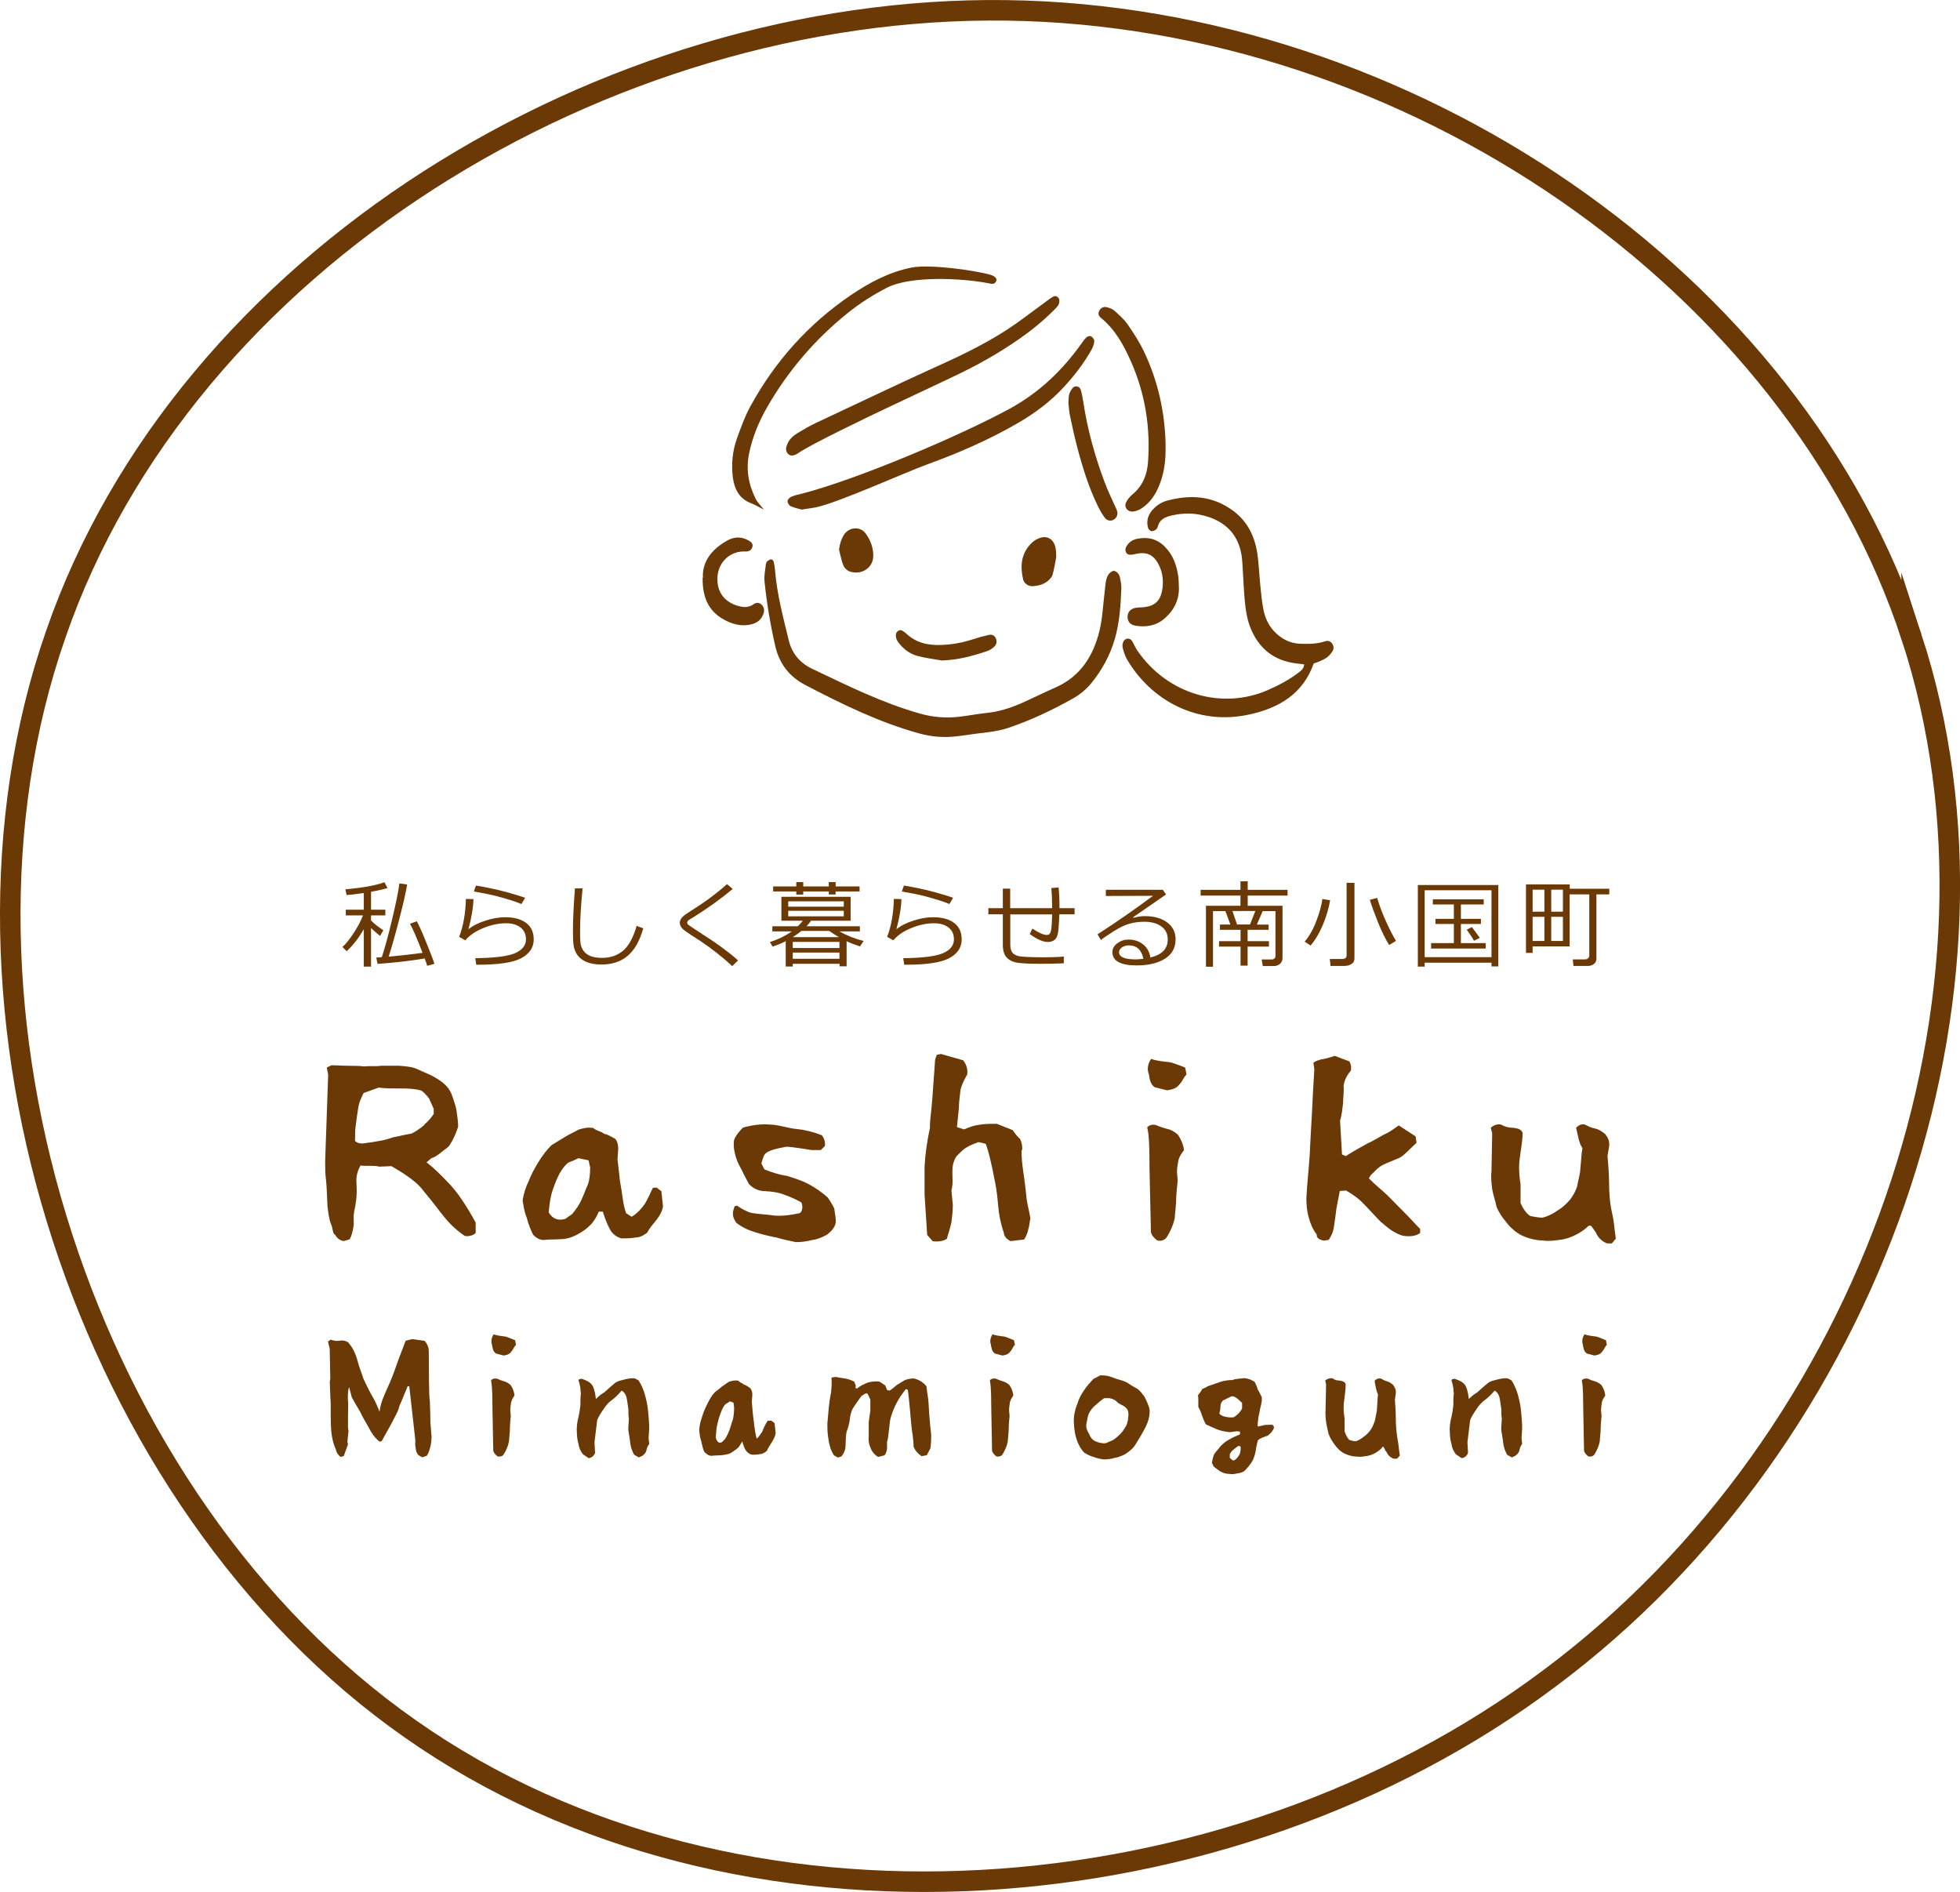 <?xml version="1.0" encoding="UTF-8"?>
<svg id="_レイヤー_2" data-name="レイヤー_2" xmlns="http://www.w3.org/2000/svg" viewBox="0 0 194.82 188.04">
  <defs>
    <style>
      .cls-1 {
        fill: #6a3906;
      }

      .cls-2 {
        fill: none;
        stroke: #6a3906;
        stroke-miterlimit: 10;
        stroke-width: 2.04px;
      }
    </style>
  </defs>
  <g id="design">
    <g>
      <g>
        <path class="cls-1" d="M110.67,56.72c.37.08.58.33.65.68.08.37.16.75.14,1.13-.07,1.69-.18,3.37-.66,5.01-.47,1.6-1.26,3.04-2.3,4.33-.51.63-1.13,1.14-1.83,1.54-2.06,1.16-4.19,2.17-6.44,2.93-1.29.44-2.65.47-3.98.69-.42.07-.84.11-1.26.16-1.23.14-2.43.03-3.63-.3-3.97-1.09-7.64-2.9-11.28-4.79-1.6-.83-2.6-2.1-3.01-3.85-.49-2.14-.86-4.3-1.08-6.49-.05-.53.07-1.09.13-1.63.01-.12.06-.26.14-.34.11-.1.27-.19.41-.2.07,0,.21.14.23.24.07.28.12.58.14.87.19,2.37.81,4.65,1.36,6.94.32,1.3,1.1,2.25,2.33,2.83,3.5,1.67,6.98,3.4,10.74,4.46,1.25.35,2.49.45,3.75.32.92-.09,1.84-.29,2.76-.38,1.24-.12,2.4-.48,3.52-.97,1.16-.51,2.29-1.08,3.45-1.59,2.45-1.09,3.72-3.12,4.33-5.59.31-1.26.36-2.59.52-3.88.05-.38.06-.76.14-1.13.09-.42.26-.81.72-.97Z"/>
        <path class="cls-1" d="M130.58,65.94c-1.06,3.02-3.44,4.4-6.26,5.04-5.41,1.25-10.01-1.52-12.3-5.45-.21-.36-.33-.77-.43-1.17-.05-.19,0-.43.08-.61.06-.13.24-.26.38-.28.14-.02.36.06.43.17.21.31.34.68.55.99,3.06,4.47,8.51,5.89,12.93,3.98,1.13-.49,2.21-1.06,3.18-1.81.23-.18.46-.36.49-.77-.27-.03-.51-.06-.75-.09-2.22-.26-3.74-1.46-4.57-3.5-.3-.73-.45-1.54-.54-2.33-.14-1.21-.17-2.44-.25-3.66-.03-.46-.05-.93-.13-1.38-.34-1.88-1.47-3.09-3.26-3.69-1.23-.41-2.48-.44-3.74-.13-.6.15-1.12.38-1.3,1.06-.03.12-.1.25-.19.32-.13.09-.31.19-.44.16-.13-.02-.3-.18-.34-.31-.19-.65-.04-1.25.41-1.77.4-.46.89-.79,1.47-.95,2.36-.64,4.6-.48,6.62,1.04,1.47,1.11,2.16,2.66,2.39,4.45.12.96.16,1.93.26,2.9.08.8.15,1.6.3,2.38.16.84.5,1.61,1.1,2.24.7.73,1.54,1.17,2.56,1.21.84.03,1.68.03,2.5-.25.24-.08.5-.02.67.22.2.27.2.56.02.82-.14.2-.31.4-.51.56-.2.15-.43.25-.66.36-.19.09-.39.15-.67.25Z"/>
        <path class="cls-1" d="M75.92,50.65c-.48-.24-.83-.47-1.21-.61-1.23-.45-1.72-1.44-1.87-2.62-.16-1.31-.03-2.62.42-3.87.39-1.07.77-2.15,1.31-3.14,2.45-4.48,5.76-8.19,9.99-11.07,1.86-1.26,3.83-2.31,6.06-2.75,1.72-.34,6.13.24,7.82.72.5.14.71.41.57.66-.19.34-.49.24-.78.18-2.57-.51-7.71-.76-10.06.44-1.39.72-2.71,1.55-3.92,2.53-3.26,2.62-5.93,5.75-8.01,9.37-.82,1.43-1.44,2.94-1.78,4.57-.33,1.6-.06,3.1.66,4.53.17.35.48.63.8,1.05Z"/>
        <path class="cls-1" d="M79.7,50.65c-.32-.09-.73-.17-1.11-.34-.15-.07-.31-.32-.31-.49,0-.15.19-.37.35-.44.34-.15.72-.23,1.09-.32,5.49-1.42,15.67-5.73,20.66-8.45,2.87-1.57,5.17-3.75,7.06-6.39.17-.24.33-.49.55-.69.1-.1.35-.17.45-.11.16.1.34.31.33.47-.01.28-.12.57-.25.82-.76,1.37-1.71,2.6-2.77,3.75-1.35,1.47-2.94,2.65-4.67,3.64-2.86,1.65-5.87,2.95-8.96,4.07-2.02.73-8.94,3.85-11.06,4.26-.41.08-.83.13-1.35.21Z"/>
        <path class="cls-1" d="M105.3,29.91c0,.38-.24.61-.48.85-1.07,1.08-2.24,2.04-3.49,2.91-2.01,1.41-4.14,2.6-6.34,3.65-2.32,1.11-4.65,2.19-6.97,3.29-1.29.61-7.5,3.58-8.67,4.42-.03.02-.07.05-.11.07-.4.23-.71.23-.92,0-.26-.3-.21-.61-.07-.94.2-.5.57-.84,1-1.1.61-.37,1.23-.74,1.88-1.04,2.06-.96,9.03-4.27,11.11-5.2,2.69-1.21,5.37-2.44,7.85-4.05,1.3-.85,2.53-1.82,3.79-2.73.27-.2.53-.41.83-.57.27-.15.61.12.59.44Z"/>
        <path class="cls-1" d="M115.85,44.2c.04,1.28-.07,2.53-.51,3.74-.32.88-.76,1.69-1.5,2.31-.36.3-.75.54-1.24.59-.52.05-.9-.44-.67-.91.14-.29.37-.57.62-.78,1.02-.84,1.47-1.95,1.56-3.21.25-3.47-.28-6.81-1.69-10-.72-1.63-1.56-3.18-2.98-4.34-.21-.17-.32-.4-.2-.67.12-.28.41-.48.71-.41.28.06.59.16.8.34.47.42.96.85,1.32,1.36.6.86,1.18,1.76,1.63,2.7,1.4,2.93,2.09,6.04,2.16,9.29Z"/>
        <path class="cls-1" d="M117.17,58.14c.1,1.37-.41,2.47-1.44,3.35-.83.71-1.81.86-2.85.7-.51-.08-.79-.4-.8-.83-.02-.51.27-.86.81-.95.29-.05.59-.03.88-.07,1.03-.13,1.57-.65,1.75-1.69.14-.81.07-1.61-.26-2.35-.5-1.1-1.17-1.46-2.19-1.28-.17.03-.33.07-.5.1-.26.03-.52.04-.65-.24-.12-.26-.03-.49.13-.71.23-.32.54-.52.93-.61,1.06-.23,2-.03,2.79.76.85.85,1.21,1.91,1.36,3.06.03.25.03.5.04.76Z"/>
        <path class="cls-1" d="M69.87,57.41c-.09-1.55.85-2.83,2.46-3.71.74-.4,1.45-.36,2.15.06.24.14.39.34.3.62-.08.26-.28.41-.56.43-.13,0-.25,0-.38,0-1.37.05-2.41,1.1-2.52,2.47-.15,1.96,1.19,2.81,2.4,3.02.44.08.83,0,1.19-.25.27-.19.57-.18.8.06.22.22.29.5.2.81-.17.57-.54.93-1.11,1.1-.9.26-1.76.09-2.57-.3-1.65-.79-2.42-2.13-2.39-4.3Z"/>
        <path class="cls-1" d="M106.2,40.09c.02-.29,0-.59.07-.87.06-.23.19-.46.34-.65.23-.29.7-.2.81.16.12.4.2.82.26,1.23.41,2.72,1.14,5.35,2.1,7.92.35.94.8,1.85,1.21,2.77.17.39.07.77-.28.99-.29.18-.66.13-.9-.19-.25-.33-.46-.7-.65-1.08-.92-1.86-1.53-3.83-2.06-5.82-.28-1.06-.51-2.13-.74-3.2-.09-.41-.11-.83-.16-1.26Z"/>
        <path class="cls-1" d="M93.65,65.65c-.82-.15-1.66-.24-2.47-.46-.78-.22-1.42-.71-1.91-1.38-.18-.25-.27-.52-.2-.83.06-.25.37-.43.58-.32.14.08.29.18.41.29.98.94,2.19,1.2,3.5,1.15,1.06-.04,2.09-.22,3.1-.55.52-.17,1.05-.32,1.58-.44.37-.09.61.05.74.32.14.31.08.61-.13.82-.2.2-.47.37-.73.46-1.44.49-2.9.88-4.46.93Z"/>
        <path class="cls-1" d="M104.99,55.36c-.09.44-.19,1.11-.36,1.75-.06.22-.26.44-.44.6-.43.37-.97.51-1.52.55-.44.03-.87-.26-.97-.66-.29-1.24-.23-2.44.66-3.45.17-.19.36-.36.58-.49,1-.6,1.86-.19,2.01.97.02.17.02.34.04.74Z"/>
        <path class="cls-1" d="M83.4,54.64c.06-.54.2-1.02.47-1.46.48-.8,1.64-.94,2.21-.11.47.68.74,1.39.72,2.23-.04,1.19-1.22,1.89-2.36,1.49-.25-.09-.51-.35-.61-.59-.2-.5-.29-1.03-.43-1.56Z"/>
      </g>
      <g>
        <path class="cls-1" d="M34.47,94.55l-.43-.43c.35-.32.73-.79,1.14-1.43.42-.64.71-1.2.9-1.71h-1.71v-.57h1.79v-1.66c-.79.12-1.36.19-1.71.2l-.12-.56c1.74-.16,3.04-.39,3.88-.71l.31.58c-.36.11-.9.24-1.64.37v1.78h1.42v.57h-1.42v.51c.34.34.75.66,1.22.96l-.32.57c-.37-.3-.67-.56-.9-.78v3.83h-.72v-3.71c-.53.9-1.1,1.63-1.7,2.18ZM42.21,95.26c-1.45.24-3.01.42-4.68.54l-.13-.63.55-.04c.3-.89.64-2.13,1.02-3.73s.63-2.8.73-3.6l.77.11c-.12.74-.38,1.88-.78,3.43-.4,1.54-.75,2.79-1.06,3.74,1.24-.11,2.36-.24,3.37-.38-.56-1.45-.97-2.41-1.25-2.89l.68-.25c.2.37.51,1.05.92,2.06s.69,1.73.83,2.17l-.72.2c-.06-.21-.14-.46-.25-.73Z"/>
        <path class="cls-1" d="M47.34,95.87l-.1-.64c1.98-.02,3.32-.2,4.01-.52s1.03-.77,1.03-1.35c0-.51-.18-.9-.54-1.18s-.84-.42-1.45-.42c-.73,0-1.48.16-2.26.48s-1.37.73-1.78,1.22l-.61-.35c.4-1.03.63-2.29.67-3.77l.75.02c-.02.83-.19,1.83-.5,3,.42-.35.99-.64,1.69-.86.7-.23,1.35-.34,1.96-.34.9,0,1.59.19,2.09.57.5.38.75.92.75,1.64,0,.79-.41,1.41-1.22,1.85s-2.24.66-4.29.66h-.21ZM52.19,89.24l-.36.61c-.23-.1-.57-.23-1.02-.37-.45-.14-.93-.28-1.42-.41-.5-.13-1.26-.29-2.29-.47l.21-.59c1.12.19,2.14.41,3.03.65.9.25,1.51.44,1.85.57Z"/>
        <path class="cls-1" d="M63.94,92.26c-.35,1.24-.86,2.15-1.54,2.73-.68.58-1.55.87-2.62.87-.42,0-.79-.04-1.11-.13-.32-.08-.6-.21-.83-.37-.23-.17-.42-.37-.56-.62s-.23-.52-.27-.81-.06-.77-.06-1.44c0-1.14.07-2.54.2-4.2h.76c-.16,1.59-.25,3-.25,4.24,0,.43,0,.79.03,1.09.02.3.11.57.27.82s.4.44.71.57c.32.13.71.19,1.17.19.84,0,1.53-.24,2.09-.71.56-.47,1.01-1.29,1.35-2.47l.65.24Z"/>
        <path class="cls-1" d="M73.36,95.45l-.58.57c-.95-.89-2.01-1.72-3.17-2.5-.21-.13-.52-.33-.93-.6-.4-.27-.66-.45-.76-.54-.1-.09-.19-.19-.25-.31-.06-.11-.1-.23-.1-.35,0-.29.19-.57.57-.84,1.1-.7,1.93-1.26,2.48-1.67.55-.41,1.1-.85,1.64-1.34l.57.48c-1.11.93-2.4,1.86-3.87,2.79-.29.16-.47.28-.54.34-.07.06-.11.13-.11.22,0,.07.02.13.07.18.04.04.23.17.56.39,1.24.8,2.17,1.42,2.77,1.86s1.15.87,1.64,1.31Z"/>
        <path class="cls-1" d="M83.44,95.79h-4.64v.27h-.7v-2.52c-.43.22-.86.4-1.31.54l-.26-.45c.86-.28,1.58-.64,2.17-1.06h-1.93v-.51h2.53c.2-.19.36-.38.5-.55h-2.13v-2.38h6.88v2.38h-3.94c-.12.18-.28.37-.45.55h5.31v.51h-2.03c.72.41,1.52.73,2.4.95l-.36.54c-.47-.15-.92-.32-1.33-.52v2.5h-.7v-.27ZM79.15,88.91v-.31h-2.3v-.5h2.3v-.43h.69v.43h2.54v-.43h.68v.43h2.38v.5h-2.38v.3h-.68v-.3h-2.54v.31h-.69ZM78.35,90.11h5.52v-.53h-5.52v.53ZM83.87,90.52h-5.52v.55h5.52v-.55ZM79.66,92.52c-.25.21-.53.41-.86.62h4.59c-.24-.13-.57-.34-.98-.62h-2.75ZM83.44,94.22v-.61h-4.64v.61h4.64ZM78.8,95.29h4.64v-.62h-4.64v.62Z"/>
        <path class="cls-1" d="M89.88,95.87l-.1-.64c1.98-.02,3.32-.2,4.01-.52s1.03-.77,1.03-1.35c0-.51-.18-.9-.54-1.18s-.84-.42-1.45-.42c-.73,0-1.48.16-2.26.48s-1.37.73-1.78,1.22l-.61-.35c.4-1.03.63-2.29.67-3.77l.75.02c-.02.83-.19,1.83-.5,3,.42-.35.99-.64,1.69-.86.7-.23,1.35-.34,1.96-.34.9,0,1.59.19,2.09.57.5.38.75.92.75,1.64,0,.79-.41,1.41-1.22,1.85s-2.24.66-4.29.66h-.21ZM94.73,89.24l-.36.61c-.23-.1-.57-.23-1.02-.37-.45-.14-.93-.28-1.42-.41-.5-.13-1.26-.29-2.29-.47l.21-.59c1.12.19,2.14.41,3.03.65.9.25,1.51.44,1.85.57Z"/>
        <path class="cls-1" d="M105.73,95.74c-.76.03-1.52.05-2.27.05-1.11,0-1.89-.04-2.34-.11-.45-.07-.81-.25-1.06-.52s-.38-.69-.38-1.26v-3.03h-1.44v-.61h1.44v-1.94h.73v1.94h4.17c0-.78-.03-1.45-.08-2l.72-.06c.06.57.09,1.2.09,1.9v.16h1.5v.61h-1.51c-.02.49-.05.98-.09,1.49s-.16.84-.34,1.01c-.18.17-.42.25-.73.25-.46,0-1.06-.26-1.79-.79l.27-.54c.62.42,1.1.63,1.43.63.22,0,.35-.13.41-.39s.1-.81.12-1.65h-4.16v3.02c0,.38.09.66.26.84.17.17.46.29.85.33s1.13.07,2.21.07c.79,0,1.46-.02,2-.07v.68Z"/>
        <path class="cls-1" d="M114.33,95.17c1.16-.28,1.74-.87,1.74-1.79,0-.57-.21-1-.64-1.31-.43-.31-1-.46-1.71-.46-.49,0-.97.06-1.43.19-.46.12-1,.38-1.6.76-.6.38-1.03.67-1.26.87l-.34-.57c1.88-1.21,3.72-2.49,5.52-3.83l-4.69.02v-.62h5.66l.32.47-3.27,2.26.04.06c.38-.11.75-.17,1.13-.17.89,0,1.62.2,2.19.61.57.41.86.97.86,1.69,0,.84-.35,1.49-1.05,1.93-.7.44-1.64.67-2.81.67-1.61,0-2.42-.44-2.42-1.33,0-.35.17-.64.5-.88.33-.24.7-.36,1.1-.36.56,0,1.04.16,1.44.47.4.31.65.76.74,1.34ZM113.65,95.29c-.18-.89-.66-1.33-1.45-1.33-.25,0-.48.06-.67.19s-.3.29-.3.49c0,.47.55.71,1.64.71.24,0,.5-.02.78-.06Z"/>
        <path class="cls-1" d="M123.31,95.97v-1.89h-2.14v-.54h2.14v-1.13h-2.05v-.52h1.04l-.5-1.34h-1.23v5.53h-.7v-6.06h3.43v-1.01h-3.96v-.57h3.96v-.85h.72v.85h3.96v.57h-3.96v1.01h3.46v5.19c0,.24-.08.43-.25.58-.17.15-.37.22-.61.22h-1.1l-.11-.65h1c.1,0,.19-.03.26-.1.08-.06.11-.15.11-.24v-4.47h-1.27l-.58,1.34h1.17v.52h-2.09v1.13h2.12v.54h-2.12v1.89h-.7ZM124.78,90.54h-2.28l.46,1.34h1.29l.53-1.34Z"/>
        <path class="cls-1" d="M130.26,93.97l-.58-.38c.48-.57.87-1.27,1.18-2.1s.51-1.54.58-2.14l.77.12c-.13.8-.37,1.62-.72,2.45s-.76,1.52-1.23,2.06ZM133.63,96h-1.38l-.07-.69h1.22c.3,0,.45-.12.45-.35v-7.22h.78v7.52c0,.23-.09.41-.28.54-.19.13-.43.2-.72.2ZM138.08,93.92c-.36-.57-.74-1.33-1.12-2.28-.38-.95-.65-1.69-.8-2.21l.73-.19c.22.77.52,1.56.89,2.37s.7,1.45.98,1.9l-.68.41Z"/>
        <path class="cls-1" d="M148.25,95.68h-6.64v.39h-.68v-8.11h8v8.09h-.68v-.37ZM141.61,95.13h6.64v-6.65h-6.64v6.65ZM142.25,94.27v-.54h2.26v-1.9h-1.83v-.51h1.83v-1.43h-2.09v-.51h5.06v.51h-2.27v1.43h1.99v.51h-1.99v1.9h2.47v.54h-5.43ZM146.51,93.5c-.15-.28-.39-.65-.72-1.1l.51-.26c.19.24.45.6.79,1.07l-.58.29Z"/>
        <path class="cls-1" d="M152.34,94.06v.65h-.66v-6.81h4.35v.43h3.93v.56h-1.28v6.39c0,.21-.08.39-.24.52-.16.13-.36.2-.59.2h-1.45l-.07-.65h1.21c.11,0,.22-.03.3-.1s.13-.15.13-.25v-6.11h-1.95v5.17h-3.69ZM153.51,90.61v-2.19h-1.17v2.19h1.17ZM153.51,93.52v-2.4h-1.17v2.4h1.17ZM154.19,88.42v2.19h1.16v-2.19h-1.16ZM154.19,91.12v2.4h1.16v-2.4h-1.16Z"/>
      </g>
      <g>
        <path class="cls-1" d="M33.41,144.14c-.28-.63-.44-1.3-.49-1.99-.06-.67-.05-1.98-.05-2.71-.05-.67-.05-1.41-.09-2.1l.05-.31-.06-3-.17-.69.27-.2c.28.11.6.16.89.11.33-.06.6,0,.85.16.39.47.69.94.96,1.95.14.58.38,1.08.55,1.66.27.55.46.99.8,1.6.39.63.72,1.43.8,1.69.12-.89.42-1.54.78-2.34.36-.78.67-1.57.93-2.35.27-.78.6-1.57.89-2.37l.67-.16,1.22.17c.2.27.42.55.41,1.07l.02,2.89c.03.86,0,1.49.09,2.07,0,.52.05.96.05,2.12.06.47.06.89.12,1.36-.02,1.25-.47,1.91-.47,1.91l-.47.16-.41-.25-.17-.31c-.05-.28-.16-.75-.09-1.08l-.61-5.43h-.16c-.36.85-.55,1.38-.82,1.96-.11.58-.53,1.19-.8,1.77-.31.56-.63,1.15-.96,1.73l-.22.05c-.5-.41-.82-.89-1.07-1.41-.27-.47-.6-1-.83-1.52-.27-.47-.6-1-.85-1.47l-.27-1.02c-.13.27-.16,1.18-.09,1.49,0,.31,0,.64-.02,1.52v.99l.05.38-.11,1.04.06.27-.42,1.16-.31.09c-.2-.16-.38-.36-.45-.63Z"/>
        <path class="cls-1" d="M49.03,144.23l-.08-4.27c0-2.35-.11-2.51-.14-2.78.16-.16.31-.2.6-.16.22.11.46.2.71.27.22.05.44.2.63.36.22.31.36.69.39,1.05-.14.2-.28.42-.34.69-.03.25-.08.52-.08.78l.05.56c-.05.49-.09,1-.09,1.47,0,0-.05.6-.09,1.07-.09.47-.3.94-.55,1.32-.14.16-.36.2-.58.16-.19-.16-.36-.31-.41-.53ZM49.29,134.51c-.28-.17-.34-.56-.39-.88-.09-.25-.09-.64.17-1.02.41.16.83.17,1.24.24,0,0,.52.19.89.35l.09.47c-.17.11-.27.45-.42.61-.14.2-.31.38-.83.44l-.75-.2Z"/>
        <path class="cls-1" d="M57.97,144.56c-.28-.33-.42-.69-.47-1.05-.11-.38-.16-.8-.16-1.21-.05-.38.05-1.11.16-1.47.09-.38.14-.74.19-1.16,0-.36,0-.78.05-1.21,0,0-.05-.22-.05-.49-.05-.27-.09-.53-.19-.78l.06-.11.27-.05c.49.2.94.33,1.15.86.14.39.19.67.25,1.15.27-.27.56-.5.85-.67.31-.27.63-.58.97-.85.3-.27.63-.31,1-.41.39-.09.71-.17,1.07-.11l.36.2c.3.47.49.94.64,1.47.14.52.25,1.05.3,1.57.05.58.11,1.16.11,1.73l-.06.93.06.63c-.16.16-.22.38-.27.58-.05.27-.2.42-.42.58l-.34.16-.47-.27c-.16-.31-.3-.63-.36-.99-.05-.38-.09-.74-.16-1.11,0,0-.09-.35-.05-.71l.05-.74c-.05-.31-.05-.63-.05-.99l-.14-.94c-.05-.33-.19-.72-.53-.89-.27.31-.56.63-.91.89-.36.25-.64.56-.88.94-.25.36-.5.74-.64,1.1l-.27,2.21.06,1.04c-.09.27-.31.49-.64.53l-.53-.36Z"/>
        <path class="cls-1" d="M70.04,144.37c-.16-.33-.25-.71-.34-1.15-.13-.36-.17-.72-.2-1.13.03-.45.16-.94.31-1.35.11-.42.3-.8.5-1.22.22-.42.41-.8.74-1.15.22-.17.46-.35.69-.55.22-.17.46-.3.71-.49.3-.09.56-.17.94-.11.16.2.34.2.55.39.22.05.39.2.6.33.19.19.24.42.24.69l-.05.69.08.94c.05.61.13,1,.16,1.41.05.42.12.86.24,1.3.17-.08.28-.31.56-.69.13-.38.34-.77.53-1.07l.36-.02.33.25.11,1c-.05.33-.2.6-.38.89-.19.31-.36.55-.49.86-.22.2-.47.33-.72.33-.22.06-.49.06-.77.06-.34-.09-.58-.33-.71-.61-.14-.3-.25-.71-.25-.71,0,0-.14.24-.27.44-.2.31-.47.42-.67.58-.3.24-.72.31-1.13.35-.36.03-.67.02-1.02.06-.36-.02-.64-.36-.64-.36ZM72.53,142.04c.13-.31.2-.69.33-1,.06-.3.11-.69.11-1.16l-.06-.47-.36-.14c-.09.09-.3.2-.41.27-.16.13-.27.34-.38.58-.17.39-.31.83-.42,1.27-.13.45-.16.96-.19,1.51.14.44.31.56.6.44l.33-.33c.19-.31.33-.63.46-.96Z"/>
        <path class="cls-1" d="M82.9,144.65c-.2-.31-.36-.67-.41-.93-.11-.36-.16-.72-.2-1.1-.05-.36-.05-.78-.05-1.15.05-.53.09-1.05.14-1.58.06-.47.11-.99.22-1.46.05-.49.09-1,.05-1.52l.42-.06c.31.06.61.11.96.16.31.06.61.16.88.31l.16.42-.05.2.17.06c.3-.27.67-.42,1.04-.58.35-.11.71-.16,1.18-.11l.58.38.19.47.25.05c.24-.16.49-.36.74-.58.27-.16.52-.31.78-.47.25-.09.55-.16.89-.16.27.06.47.16.69.27.2.16.42.31.56.52.05.53.16,1.05.2,1.58.05.58.05,1.1.11,1.62.05.58.09,1.11.16,1.63l-.02.77-.06.55-.36.69-.53.09c-.36-.25-.63-.56-.78-.94-.02-.94-.17-1.52-.22-2.1-.06-.58-.11-1.21-.16-1.79-.06-.58-.11-1.21-.2-1.77l-.19-.06c-.33.42-.64.85-.89,1.32s-.46.99-.6,1.46c-.17.53-.19,1.91-.38,2.49v.67c-.05.27-.11.47-.25.64l-.63.16c-.38-.22-.63-.53-.78-.96-.16-.36-.2-.72-.16-1.15v-1.38c.05-.38.11-.74.16-1.11v-1.1l-.27-.58-.17-.05-.44.27c-.27.36-.52.72-.77,1.1-.25.36-.34.78-.39,1.21-.05.47-.17.86-.33,1.27-.06.42-.09.88-.09,1.3,0,.35-.08.71-.41,1.13l-.36.11-.38-.22Z"/>
        <path class="cls-1" d="M98.61,144.23l-.08-4.27c0-2.35-.11-2.51-.14-2.78.16-.16.31-.2.6-.16.22.11.46.2.71.27.22.05.44.2.63.36.22.31.36.69.39,1.05-.14.2-.28.42-.34.69-.03.25-.08.52-.08.78l.05.56c-.05.49-.09,1-.09,1.47,0,0-.05.6-.09,1.07-.09.47-.3.94-.55,1.32-.14.16-.36.2-.58.16-.19-.16-.36-.31-.41-.53ZM98.88,134.51c-.28-.17-.34-.56-.39-.88-.09-.25-.09-.64.17-1.02.41.16.83.17,1.24.24,0,0,.52.19.89.35l.09.47c-.17.11-.27.45-.42.61-.14.2-.31.38-.83.44l-.75-.2Z"/>
        <path class="cls-1" d="M108.71,144.81c-.33-.09-.66-.25-.96-.45-.3-.33-.49-.67-.64-1.04-.13-.36-.27-.78-.31-1.24-.05-.39-.09-.82-.05-1.27.05-.47.19-.94.36-1.36.14-.47.39-.91.66-1.3.25-.39.58-.74.91-1.1l.69-.36c.83,0,1.08.17,1.62.36.3.09.83.2,1.18.45.33.24.58.35.86.52.39.27.5.53.72.78.14.27.46.93.52,1.3.06.93-.39,1.73-.63,2.16s-.5.88-.74,1.25c-.27.47-.69.78-1.15,1.07-.33.13-.63.28-.94.31-.35.11-.72.16-1.1.16-.34-.05-.69-.11-1-.25ZM111.43,142.44c.2-.22.39-.52.56-.83l.11-.39c.11-.69.09-1.07-.16-1.27-.25-.31-.63-.33-.89-.6-.25-.25-.58-.42-1.08-.39h-.22c-.2.13-.82.64-1.04.85-.22.24-.36.45-.5.72-.08.22-.12.41-.16.67-.06.24-.11.47-.06.72.06.22.13.39.28.61.08.24.2.42.39.58.17.14.38.2.6.27.24.05.46.09.66.05l.72-.31c.25-.17.55-.42.78-.67Z"/>
        <path class="cls-1" d="M121.35,146.27c-.27-.16-.46-.33-.72-.52l-.17-.38c.05-.27.11-.53.19-.77.14-.24.3-.41.49-.64.14-.22.38-.42.58-.6.27-.2.53-.33.78-.47.27-.14.53-.22.75-.33v-.28l-.31-.03-.72.09c-.47-.06-.93-.14-1.25-.28-.36-.14-.74-.33-1.11-.5-.16-.28-.27-.56-.39-.89-.08-.28-.19-.55-.36-.83v-.6c0-.19,0-.38-.03-.56.09-.17.27-.31.42-.63.22-.09.42-.19.56-.28.39-.14.82-.28,1.21-.42.38-.13.89-.2,1.22-.19.36-.14.77-.14,1.22-.19.41.05.72.19.99.36.14.24.25.52.33.8.17.25.25.47.39.74v.33c-.03.24-.08.5-.16.78-.05.28-.09.55-.16.78-.03.28-.12.75-.08,1.02l.74-.16.72-.02.17.24c-.16.49-.38.61-.64.85-.27.09-.86.27-.99.49,0,0-.13.5-.19.91-.05.42-.19.8-.34,1.11-.22.36-.49.69-.8,1-.2.14-.42.2-.71.24-.24.05-.52.11-.77.05-.31,0-.61-.08-.86-.22ZM123.46,139.98v-.55c-.14-.14-.3-.28-.46-.42-.16-.14-.36-.24-.58-.24l-.86.42c-.16.17-.25.36-.25.6s-.05.47-.11.71c.12.13.34.27.61.31.25.05.46.09.82.05.38-.24.69-.56.83-.88ZM123.24,144.47c.06-.19.11-.44.06-.72l-.2-.05c-.19.13-.34.25-.5.38-.16.13-.27.27-.36.45v.36l.28.25h.12l.14-.06c.22-.19.36-.39.46-.61Z"/>
        <path class="cls-1" d="M137.76,144.26c-.12-.25-.27-.49-.27-.49h-.03c-.19.27-.47.47-.75.63s-.55.27-.89.31c-.31.05-.69.11-1,.05-.39,0-.89-.14-1.27-.34-.31-.17-.69-.53-.94-.91-.22-.31-.41-.63-.55-.99-.08-.42-.2-.8-.25-1.21-.05-.38-.08-.8-.05-1.21l.05-2.53-.09-.36c.17-.16.44-.27.74-.22.22.16.42.22.69.22.22.05.49.06.61.35,0,.63-.12,1.29-.19,1.93-.05.58.02,1.08.08,1.51v1.25c.11.36.3.72.5.88.22.05.42.11.63.11.28-.09.53-.25.8-.47.24-.16.49-.41.71-.74.16-.25.28-.56.38-.88.05-.31.14-.64.19-1l.08-1.25.03-.31c-.11-.22-.16-.42-.22-.69-.03-.2-.08-.42-.12-.67.16-.16.33-.27.63-.22.22.11.38.22.58.27.24.05.44.2.63.36.2.27.31.53.27.85l-.09.63s.09,1.1.09,1.79.05,1.36.16,2.04c.14.69.12,1.02.24,1.71l-.27.31h-.38c-.34-.16-.56-.38-.69-.69Z"/>
        <path class="cls-1" d="M144.74,144.56c-.28-.33-.42-.69-.47-1.05-.11-.38-.16-.8-.16-1.21-.05-.38.05-1.11.16-1.47.09-.38.14-.74.19-1.16,0-.36,0-.78.05-1.21,0,0-.05-.22-.05-.49-.05-.27-.09-.53-.19-.78l.06-.11.27-.05c.49.2.94.33,1.15.86.14.39.19.67.25,1.15.27-.27.56-.5.85-.67.31-.27.63-.58.97-.85.3-.27.63-.31,1-.41.39-.09.71-.17,1.07-.11l.36.2c.3.47.49.94.64,1.47.14.52.25,1.05.3,1.57.05.58.11,1.16.11,1.73l-.06.93.06.63c-.16.16-.22.38-.27.58-.05.27-.2.42-.42.58l-.34.16-.47-.27c-.16-.31-.3-.63-.36-.99-.05-.38-.09-.74-.16-1.11,0,0-.09-.35-.05-.71l.05-.74c-.05-.31-.05-.63-.05-.99l-.14-.94c-.05-.33-.19-.72-.53-.89-.27.31-.56.63-.91.89-.36.25-.64.56-.88.94-.25.36-.5.74-.64,1.1l-.27,2.21.06,1.04c-.09.27-.31.49-.64.53l-.53-.36Z"/>
        <path class="cls-1" d="M157.45,144.23l-.08-4.27c0-2.35-.11-2.51-.14-2.78.16-.16.31-.2.6-.16.22.11.46.2.71.27.22.05.44.2.63.36.22.31.36.69.39,1.05-.14.2-.28.42-.34.69-.03.25-.08.52-.08.78l.05.56c-.05.49-.09,1-.09,1.47,0,0-.05.6-.09,1.07-.09.47-.3.94-.55,1.32-.14.16-.36.2-.58.16-.19-.16-.36-.31-.41-.53ZM157.72,134.51c-.28-.17-.34-.56-.39-.88-.09-.25-.09-.64.17-1.02.41.16.83.17,1.24.24,0,0,.52.19.89.35l.09.47c-.17.11-.27.45-.42.61-.14.2-.31.38-.83.44l-.75-.2Z"/>
      </g>
      <g>
        <path class="cls-1" d="M43.85,120.58c-.63-.86-1.33-1.7-2.03-2.56-.7-.79-1.98-1.58-2.91-2.12l-1.23.05c-.47-.16-1.3-.02-1.84-.12-.33.56-.47,1.16-.4,1.86.07,1.47-.12,2.12-.23,2.7-.12.58,0,1.02-.07,1.49-.09.47-.16.93-.4,1.3l-.54.16c-.37,0-.72-.3-.88-.61-.28-.12-.23-.72-.4-1.02-.23-.56-.3-1.26-.37-1.86-.05-.93-.07-1.93-.14-2.54-.09-.63-.09-1.26-.09-1.89l.3-8.62-.14-.7.47-.23,1.42.05c.88.02,1.4,0,1.82.07.56-.07,1.12.02,1.68-.07h1.79c.95.07,1.42.14,1.89.37.47.23.93.4,1.4.63.4.23.86.47,1.26.86.4.37.63.77.77,1.23.16.47.33.93.4,1.4.07.56.16,1.02.16,1.56-.37,1.21-.93,1.96-.93,1.96-.23.23-.56.4-.79.63-.3.23-.63.47-.93.54l-.49.42c.7.54,1.33,1.16,1.93,1.79.63.61,1.19,1.33,1.65,2.03.47.7.93,1.47,1.3,2.17v1.02c-.14.23-.77.4-1.09.3-.93-.63-1.7-1.4-2.33-2.26ZM42.18,111.76c.4-.33.7-.7.93-1.05v-.51c-.16-.35-.3-.65-.46-1.02-.23-.3-.47-.58-.77-.79-.56-.16-1.19-.23-2.31-.21-.7,0-1.33,0-1.93-.09l-1.49.54c-.23.44-.47.95-.54,1.47-.09.51-.16,1.09-.23,1.61-.09.51-.09,1.09-.09,1.68.23.23.56.3.96.23.54-.07,1-.14,1.47-.23.47-.07.93-.21,1.4-.37.47-.07.93-.21,1.82-.37.4-.21.86-.51,1.26-.86Z"/>
        <path class="cls-1" d="M52.98,122.7c-.23-.49-.47-1.05-.63-1.7-.23-.54-.3-1.07-.4-1.68.09-.68.33-1.4.63-2,.23-.63.56-1.19.93-1.82.4-.63.79-1.19,1.33-1.7.4-.26.86-.51,1.33-.81.4-.26.86-.44,1.33-.72.47-.14.93-.26,1.47-.16.33.3.75.3,1.09.58.4.07.7.3,1.09.49.23.28.3.63.3,1.02l-.07,1.02.16,1.4c.07.91.23,1.49.3,2.1.09.63.16,1.21.4,1.86l.54.35c.56-.33.93-.75,1.33-1.3.33-.56.56-1.14.79-1.58l.37-.02.47.37.16,1.49c-.07.49-.3.88-.63,1.33-.37.47-.7.81-.93,1.28-.37.3-.77.49-1.16.49-.47.09-.93.09-1.4.09-.56-.14-.93-.49-1.16-.91-.23-.44-.47-.98-.7-1.75h-.4c-.23.56-.46.88-.7,1.19-.33.33-.63.61-1.02.84-.54.35-1.19.65-1.89.7-.7.05-1.3.02-1.93.09-.56-.02-1-.54-1-.54ZM57.8,119.23c.23-.47.4-1.02.63-1.49.16-.44.23-1.02.23-1.72l-.16-.7-1-.21c-.3.14-.63.3-.93.4-.33.19-.56.51-.79.86-.37.58-.61,1.23-.84,1.89-.23.68-.33,1.42-.4,2.24.4.65.93.84,1.63.65l.7-.49c.4-.47.7-.93.93-1.42Z"/>
        <path class="cls-1" d="M77.07,122.98c-.7-.16-1.3-.28-2-.51-.7-.21-1.35-.51-1.89-.95-.23-.33-.4-.7-.3-1.19l.14-.44.23-.07c.4.28.79.49,1.19.65.37.16,1.33.19,2.05.28.72.12,1.56.14,3.03-.19.42-.4.14-1.05.14-1.05-.56-.33-1.09-.54-1.65-.75-.54-.23-1.17-.33-1.86-.37-.7,0-1.23-.23-1.7-.7-.23-.44-.47-.86-.72-1.4-.23-.42-.47-.86-.61-1.37-.16-.54-.23-1.05-.16-1.58.07-.35.6-1.02.91-1.28,1.33-.35,2.1-.35,2.91-.28.95.09,1.63.37,2.49.44.86.09,1.63.3,2.42.61.23.3.37.68.3,1.07l-.4.4h-.93s-1.96-.33-2.49-.33c-.86.16-1.91.35-2.19.81-.14.23-.3.86-.3.86l.3.58c.72.3,1.49.54,2.26.65.72.23,1.42.44,2.12.81s1.33.81,1.93,1.35c.23.35.47.72.63,1.07.07.49.16.93.16,1.37-.09.51-.4.86-.86,1.23-.47.26-.93.47-1.49.54-.54.14-1.07.21-1.63.21-.7-.14-1.33-.28-2.03-.49Z"/>
        <path class="cls-1" d="M92.16,122.72l-.26-3.98v-2.79c.07-1.33.26-2.56.54-3.89-.05-.49.14-1.54.23-2.86.09-1.33.19-2.58.28-3.89l.16-.47.42-.09,2.21.63c.3.4.47.86.4,1.4-.26.47-.56,1.02-.67,1.56-.07.63-.16,1.26-.16,1.79l-.19,1.89.7.23c.51-.23,1.02-.4,1.56-.47.56-.09,1.12-.09,1.7-.09l1.58.63c.23.33.44.63.72.86.16.3.23.63.23,1l-.07.23c0,.72.07,1.33.16,1.96.09.63.19,1.26.35,2.84.09.63.28,1.26.37,1.89-.09.37-.09.7-.21,1.07-.07.4-.26.79-.42,1.02l-1.35.16c-.42-.23-.63-.47-.67-.86-.3-.86-.49-1.79-.56-2.72-.16-1.91-.37-2.51-.54-3.47-.19-.84-.37-1.79-.7-2.63l-.72-.16c-.42.16-.82.3-1.19.54-.4.23-.67.56-.98.86-.33.47-.42,1.02-.42,1.56s.09,1.23-.09,1.82l.14,1.49c0,.54-.07,1.16-.14,1.7-.12.56-.3,1.09-.46,1.65-.35.23-.93.3-1.4.23l-.56-.63Z"/>
        <path class="cls-1" d="M114.4,122.49l-.14-6.33c0-3.49-.16-3.73-.23-4.12.23-.23.47-.3.86-.23.37.16.77.3,1.17.4.37.07.7.3,1,.54.33.47.56,1.02.63,1.56-.23.3-.47.63-.56,1.02-.07.37-.14.77-.14,1.16l.07.84c-.07.72-.16,1.49-.16,2.19,0,0-.07.88-.14,1.58-.16.7-.47,1.4-.86,1.96-.23.23-.54.3-.86.23-.3-.23-.54-.47-.63-.79ZM114.77,108.05c-.42-.26-.51-.84-.58-1.3-.16-.37-.16-.95.23-1.51.63.23,1.33.26,1.98.35,0,0,.84.28,1.4.51l.14.7c-.23.16-.42.68-.65.91-.23.3-.49.56-1.3.65l-1.21-.3Z"/>
        <path class="cls-1" d="M130.87,122.68c-.4-.54-.63-1.09-.79-1.7-.16-.56-.23-1.16-.23-1.89.07-1.4.23-2.79.33-4.28.07-1.4.14-2.79.23-4.26.07-1.49.14-2.89.23-4.28l-.09-.63c.12-.16.58-.33,1.05-.4.4-.07,1.07-.3,1.07-.3l1.44.54c.16.23.23.56.16.93-.4.47-.63.93-.72,1.49.05.54-.05,1.16-.05,1.7-.07.63-.14,1.26-.3,1.79l.19,3.35.4.16c.54-.4,1.58-.93,2.14-1.26.54-.23,1-.54,1.56-.84.54-.23,1-.56,1.54-.95l1.68,1.09.09.63-.58.56c-.44.42-.84.86-1.3,1.02-.54.23-1,.4-1.47.63-.47.23-.84.68-1.23,1.05l-.16.28c.61.63,1.35,1.21,1.91,1.75.54.56,1.07,1.09,1.63,1.65.54.54,1,1.07,1.56,1.63v.4c-.4.3-.93.37-1.56.3-.47-.07-.86-.3-1.26-.54-.37-.23-.7-.56-1.09-.86-.54-.54-1.47-1.58-1.96-2.05-.49-.47-1.12-.84-1.49-1.07l-.63.05c-.09.54-.23,1.16-.33,1.72-.07.54-.14,1.16-.23,1.7-.07.63-.3,1.09-.54,1.44l-.47.07c-.4-.07-.77-.23-.72-.63Z"/>
        <path class="cls-1" d="M158.65,122.54c-.23-.37-.51-.72-.51-.72h-.23c-.4.4-.86.7-1.33.93s-.93.4-1.49.47c-.54.07-1.16.16-1.7.07-.7,0-1.51-.21-2.14-.51-.54-.26-1.16-.79-1.56-1.35-.4-.47-.7-.93-.93-1.47-.12-.63-.35-1.19-.44-1.79-.07-.56-.14-1.19-.07-1.79l.07-3.75-.14-.54c.23-.23.61-.4,1-.33.4.23.79.33,1.26.33.37.07.75.09.91.51-.02.93-.23,1.91-.33,2.86-.07.86.02,1.61.12,2.24v1.86c.23.54.58,1.07.98,1.3.4.07.81.16,1.21.16.54-.14,1-.37,1.47-.7.4-.23.86-.61,1.26-1.09.3-.37.54-.84.7-1.3.07-.47.23-.95.3-1.49l.16-1.86.07-.47c-.23-.33-.3-.63-.4-1.02-.07-.3-.14-.63-.23-1,.23-.23.47-.4.86-.33.33.16.63.33,1.02.4.37.07.7.3,1,.54.33.4.47.79.4,1.26l-.16.93s.16,1.63.16,2.65.07,2.03.3,3.03c.23,1.02.21,1.51.37,2.54l-.4.47h-.47c-.56-.23-.86-.56-1.09-1.02Z"/>
      </g>
      <path class="cls-2" d="M190.01,63.32c11.5,35.29-3.88,79.54-35.96,103.46-32.08,24.06-80.87,27.8-113.22,5.08C8.48,149.27-7.43,100.21,5.54,63.05,18.37,25.89,60.08.49,100.05,1.03s78.33,26.87,89.96,62.29Z"/>
    </g>
  </g>
</svg>